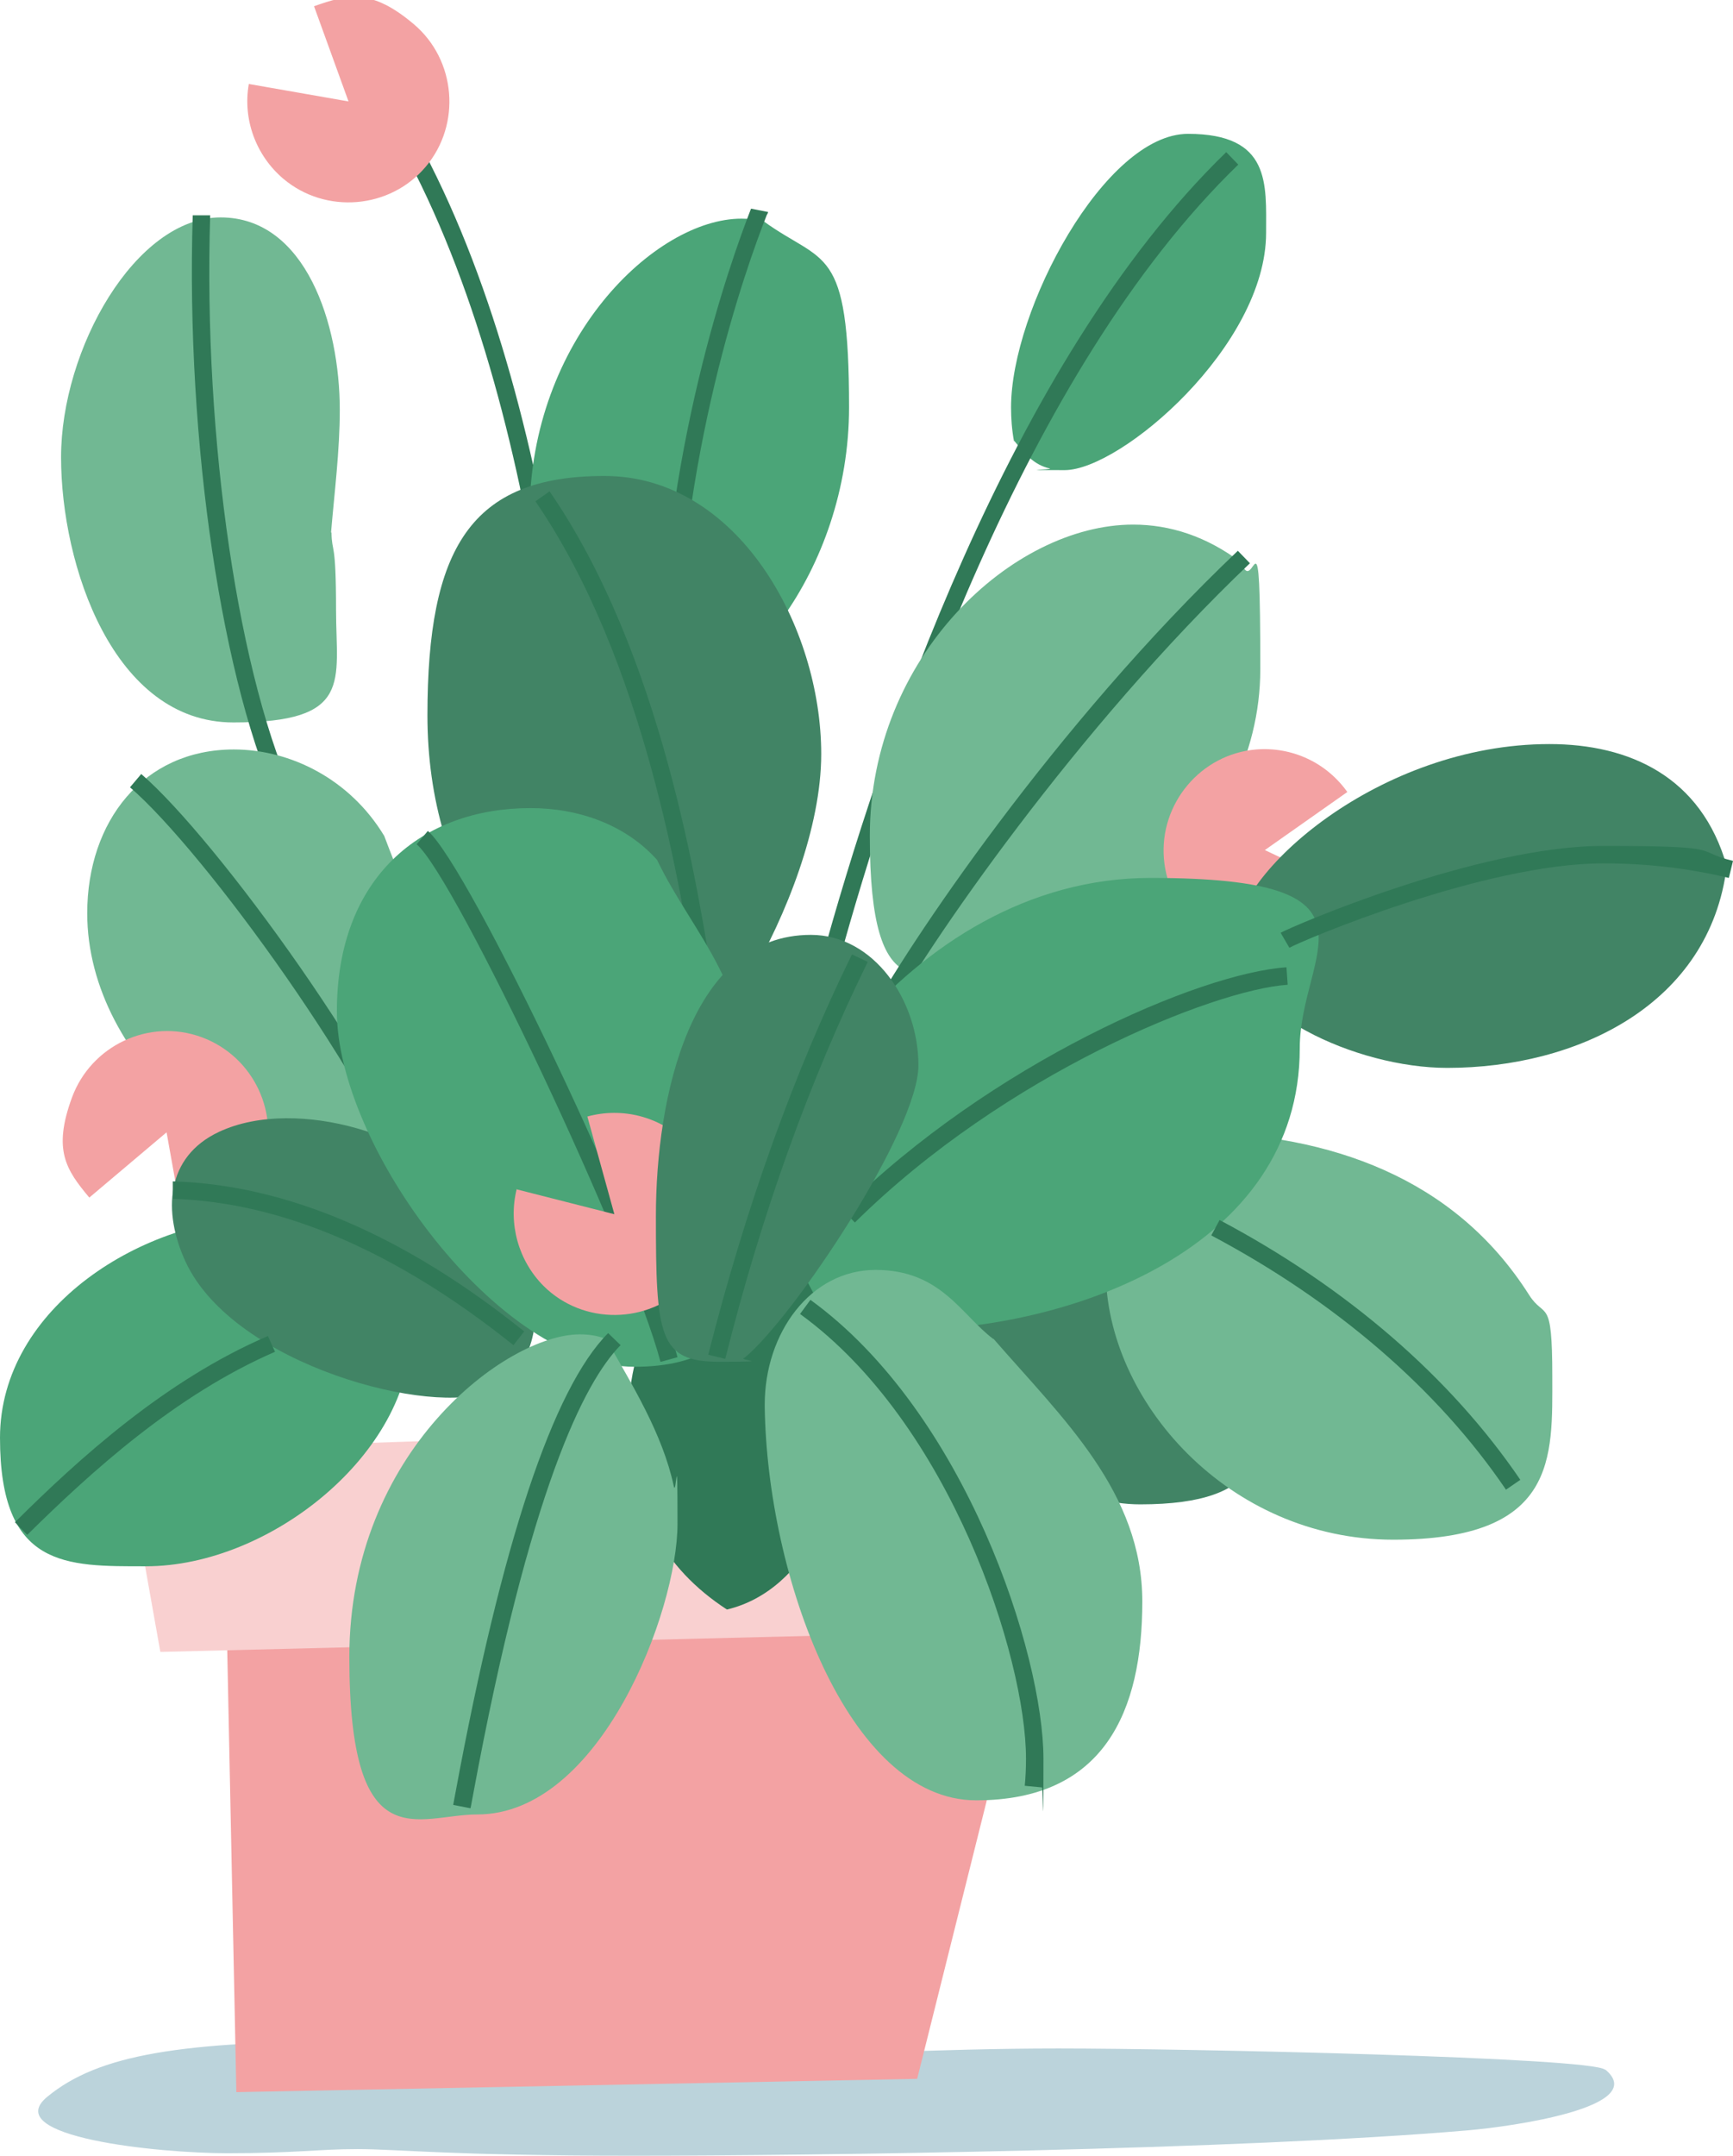 <svg xmlns="http://www.w3.org/2000/svg" id="uuid-b1e094d0-6865-48d5-bb8f-76e055bed32b" viewBox="0 0 417.2 518.6"><defs><style>.uuid-6a8530e2-1fcd-46f5-91a2-cfaf6e323af5{fill:#f9d0d0;}.uuid-40b7e9fd-319e-4f4e-94c2-6addfcefc964{fill:#f3a2a3;}.uuid-4568ee84-e617-4b82-acc4-c959c9957f69{fill:#bbd3db;}.uuid-5fd57e79-78ff-47e0-9cde-acabc5aa8525{fill:#418465;}.uuid-c0987c2d-cda3-4b44-aeea-ae95ebf23088{fill:#307957;}.uuid-bf455d96-69a0-457c-9bda-20c3c0c5e12c{fill:#71b893;}.uuid-fc656da2-0211-4289-918a-ba5c35d41894{fill:#4ba578;}</style></defs><g id="uuid-51f7d692-8d4f-474e-a8d3-f4fd627f40b8"><path class="uuid-4568ee84-e617-4b82-acc4-c959c9957f69" d="M386.4,497.9c-3.5-3-101.1-5.1-131.6-5.1s-54.9,1.8-82.4,1.8-54-3.6-84.9-3.6c-44.2,0-63.8,3.3-76.1,13.4-11.8,9.7,26.8,13.6,43.3,13.6s21.9-1,31.4-1,22.6,1.6,66.2,1.6,146.1-1.4,201-6.1c10.6-.9,43.9-5.6,33.2-14.6Z"></path><g><polygon class="uuid-40b7e9fd-319e-4f4e-94c2-6addfcefc964" points="220.8 500.1 56.9 503.3 53.9 357.9 257.8 352.2 220.8 500.1"></polygon><polygon class="uuid-6a8530e2-1fcd-46f5-91a2-cfaf6e323af5" points="30 349.1 38.6 397.4 261.3 391.9 273.2 340.9 30 349.1"></polygon><g><path class="uuid-c0987c2d-cda3-4b44-aeea-ae95ebf23088" d="M138.3,240.6l4.2-.3c0-.4,0-1.5,0-3.1-1.2-53-8.9-151.1-47.4-212.9l-3.6,2.2c37.9,60.9,45.6,158.2,46.7,210.8,0,1.7,0,2.8,0,3.3Z"></path><path class="uuid-bf455d96-69a0-457c-9bda-20c3c0c5e12c" d="M79.7,128.1c.8-9.6,2.1-19.6,2.1-29.5,0-20.6-8.2-46.3-28.7-46.3S14.7,84,14.7,110s12.6,63.8,41.5,63.8,24.7-9.9,24.7-27-1-13.5-1.1-18.7Z"></path><path class="uuid-c0987c2d-cda3-4b44-aeea-ae95ebf23088" d="M67.7,195c-14.2-29.9-23-88.8-21.3-143.2h4.2c-1.7,53.9,6.9,112,20.9,141.4l-3.8,1.8Z"></path><path class="uuid-bf455d96-69a0-457c-9bda-20c3c0c5e12c" d="M92.5,201.1c-8.2-13.6-22.5-20.8-36.2-20.8-21.8,0-35.3,17.3-35.3,39.4,0,36,38.7,67.5,73.3,67.5s2.3,0,3.4-.1c7.9-9.7,10.8-20,10.8-30.4,0-18.5-9.2-37.5-16-55.6Z"></path><path class="uuid-c0987c2d-cda3-4b44-aeea-ae95ebf23088" d="M100.9,292c-10.5-30.6-51.7-87.2-69.6-102.6l2.7-3.2c18.2,15.7,60.1,73.3,70.8,104.4l-4,1.4Z"></path><path class="uuid-40b7e9fd-319e-4f4e-94c2-6addfcefc964" d="M44.6,296.3c8.5-1.5,15.6-7.5,18.5-15.6,4.6-12.6-2-26.6-14.6-31.2-12.6-4.6-26.6,2-31.2,14.6s-1.4,17.3,4.2,24l18.6-15.7,4.3,24Z"></path><path class="uuid-fc656da2-0211-4289-918a-ba5c35d41894" d="M183.8,53.2c-1.7-.4-3.5-.6-5.3-.6-20.8,0-51,29.1-51,71.2s8.9,45.8,29.5,45.8,47.4-32.1,47.4-71.6-6-34.2-20.6-44.8Z"></path><path class="uuid-c0987c2d-cda3-4b44-aeea-ae95ebf23088" d="M163,165.7h-4.2c.5-56.5,17-102.7,22-115.5l4.1,.8s0,.3-.3,.7c-5,12.6-21.3,58.2-21.7,113.9Z"></path><path class="uuid-fc656da2-0211-4289-918a-ba5c35d41894" d="M244.1,106.1c-.5-2.7-.7-5.4-.7-8.1,0-23.5,22.6-65.8,42.6-65.8s18.8,12.1,18.8,23.8c0,27.2-35,57.1-48.5,57.1s-2.4-.1-3.6-.4c-3.9-.9-6-3.6-8.5-6.6Z"></path><path class="uuid-c0987c2d-cda3-4b44-aeea-ae95ebf23088" d="M200.8,236l-4-1.3c.1-.4,.4-1.4,.8-3,14-51.1,45.3-144.4,97.6-195.1l2.9,3c-51.6,49.9-82.6,142.4-96.5,193.1-.5,1.7-.8,2.7-.9,3.2Z"></path><path class="uuid-bf455d96-69a0-457c-9bda-20c3c0c5e12c" d="M298.9,135.4c-8.4-6.4-17.3-9.2-26.1-9.2-29,0-63.4,31.7-63.4,74.9s13.2,32.3,27.7,32.3c24,0,66.3-30.1,66.3-72.4s-1.5-16.9-4.5-25.6Z"></path><path class="uuid-40b7e9fd-319e-4f4e-94c2-6addfcefc964" d="M324.4,190.6c-5-7.1-13.3-11-22-10.3-13.3,1.1-23.3,13-22.2,26.3,1.1,13.3,13,23.3,26.3,22.2s16.3-6,20-13.9l-22-10.4,19.9-14Z"></path><path class="uuid-5fd57e79-78ff-47e0-9cde-acabc5aa8525" d="M180.2,235.8c9.2-15.7,17.5-36.9,17.5-54.4,0-30.5-20-66.9-52.2-66.9s-42.6,17.4-42.6,57.6,21.6,73.6,62.3,81c7.4-5,11.4-9.2,15-17.4Z"></path><path class="uuid-5fd57e79-78ff-47e0-9cde-acabc5aa8525" d="M415.7,208.4c-6.1-21.6-23.5-29.4-42.7-29.4-40.8,0-76,30.9-76,47.6s29.5,30.3,51.4,30.3c31.4,0,63.2-15.3,67.3-48.5Z"></path><path class="uuid-5fd57e79-78ff-47e0-9cde-acabc5aa8525" d="M245.9,286.9c-9.8,6.5-17.8,12.4-17.8,25.4s15.7,49.6,46.4,49.6,30-13.4,30-28.6-1.6-11.5-5-16.6c-13.2-19.6-31.4-26.6-53.6-29.9Z"></path><path class="uuid-bf455d96-69a0-457c-9bda-20c3c0c5e12c" d="M287.9,272.3c-15.5,2.5-21.7,18.1-21.7,33.3,0,31.4,29.6,64.8,69.2,64.8s38.3-19.8,38.3-39.3-1.8-13.6-5.6-19.6c-18.1-28.5-48.2-38.5-80.2-39.2Z"></path><path class="uuid-fc656da2-0211-4289-918a-ba5c35d41894" d="M90.7,297.9c-8.5-3.4-17.3-5.1-26-5.1-30.1,0-64.7,21.7-64.7,53.1s15.9,30.9,35.1,30.9c30.1,0,63.8-27.4,63.8-56s-2.5-15.6-8.1-23Z"></path><path class="uuid-5fd57e79-78ff-47e0-9cde-acabc5aa8525" d="M109.5,288.2c-.2-.8-.4-1.5-.8-2.2-5.4-11.6-36.8-22.7-56-13.7-12.8,6-13.6,19.2-8,31.3,11.7,25,59.9,37.3,73.4,31,9.9-4.6,13.4-17.6,8.5-28,0-.2-.2-.4-.3-.6-3.5-7-11.6-12.2-16.9-17.7Z"></path><path class="uuid-c0987c2d-cda3-4b44-aeea-ae95ebf23088" d="M212.4,247.4l-3.7-2c9.6-17.8,45.3-71.1,89.3-112.9l2.9,3c-41.2,39.2-78,92.2-88.5,111.9Z"></path><path class="uuid-fc656da2-0211-4289-918a-ba5c35d41894" d="M178.8,305.6c.1-29.5,38.9-94.4,98.2-94.4s35.9,17.8,35.9,41c0,48.2-55.4,67.8-95.6,67.8s-28.5-3.8-38.5-14.4Z"></path><path class="uuid-c0987c2d-cda3-4b44-aeea-ae95ebf23088" d="M169,246.2c-.4-1.9-.8-4.7-1.3-8.1-3.7-23.7-12.5-79.2-38.8-117.5l3.4-2.4c26.9,39,35.7,95.2,39.5,119.2,.5,3.4,1,6.1,1.3,7.9l-4.1,.8Z"></path><path class="uuid-c0987c2d-cda3-4b44-aeea-ae95ebf23088" d="M191.1,301.5c-3.3-1.8-8-4.8-12.1-4.8-13.3,0-27.7,22.1-27.7,44s8.5,36.6,23.7,46.5c19.7-4.7,29.1-28.9,29.1-47.6s-.5-9-1.6-13.2c-2.4-9-7.8-16.4-11.4-24.8Z"></path><path class="uuid-fc656da2-0211-4289-918a-ba5c35d41894" d="M158.3,207c-7.6-8.6-19-12.6-30.6-12.6-26.1,0-46.6,16.6-46.6,48.9s38.9,85.5,71.7,85.5,31-26.7,31-49.5-3.9-33-10.7-46.5c-4.5-8.9-10.6-16.9-14.9-25.9Z"></path><path class="uuid-c0987c2d-cda3-4b44-aeea-ae95ebf23088" d="M205.8,294.1l-2.9-3c35.7-35.3,85.8-57,106.8-58.4l.3,4.2c-17.9,1.2-68,21.4-104.2,57.2Z"></path><path class="uuid-bf455d96-69a0-457c-9bda-20c3c0c5e12c" d="M145.9,322.1c-2.1-.8-4.2-1.1-6.3-1.1-17.7,0-55.5,28.2-55.5,77.6s16.5,37.9,30.8,37.9c29.6,0,48.2-48.9,48.2-69.9s-.3-6.1-.9-9.1c-2.7-12.6-10-24.3-16.3-35.4Z"></path><path class="uuid-bf455d96-69a0-457c-9bda-20c3c0c5e12c" d="M239.1,322.1c-7.7-5.8-12.6-16.6-28.3-16.6s-26.7,15.2-26.7,32.4,0,.4,0,.6c.6,40.6,20,94.6,50.9,94.6s40-21.5,40-47.8-19.1-44-35.8-63.2Z"></path><path class="uuid-c0987c2d-cda3-4b44-aeea-ae95ebf23088" d="M159,327.6c-7.1-27-49.4-116.6-58.7-124.5l2.7-3.2c9.9,8.4,52.6,98.3,60.1,126.6l-4,1.1Z"></path><path class="uuid-40b7e9fd-319e-4f4e-94c2-6addfcefc964" d="M124.4,286c-2.1,8.4,.4,17.3,6.5,23.4,9.5,9.4,25.1,9.2,34.4-.3,9.4-9.5,9.2-25.1-.3-34.4-6.2-6.1-15.2-8.4-23.6-6.1l6.5,23.5-23.6-6Z"></path><path class="uuid-c0987c2d-cda3-4b44-aeea-ae95ebf23088" d="M113.2,435l-4.1-.8,.6-3.2c11.1-59.8,23.4-96.9,36.7-110.3l3,2.9c-8.7,8.8-21.9,34.7-35.5,108.1l-.6,3.2Z"></path><path class="uuid-c0987c2d-cda3-4b44-aeea-ae95ebf23088" d="M6.5,369.2l-2.9-3c15.4-15.3,36.2-34.2,60.9-44.8l1.7,3.8c-24,10.4-44.4,29-59.6,44Z"></path><path class="uuid-c0987c2d-cda3-4b44-aeea-ae95ebf23088" d="M123.6,323.6c-28.1-22.5-55.7-34.4-82-35.2v-4.2c27.4,.8,55.8,13,84.6,36.1l-2.6,3.3Z"></path><path class="uuid-c0987c2d-cda3-4b44-aeea-ae95ebf23088" d="M250.9,430l-4.2-.4c.2-2.1,.3-4.3,.3-6.5,0-24.3-18.2-80.8-54.4-107l2.5-3.4c37.4,27.1,56.1,85.4,56.1,110.4s-.1,4.7-.4,7Z"></path><path class="uuid-c0987c2d-cda3-4b44-aeea-ae95ebf23088" d="M310.4,228l-2.1-3.6c2.4-1.4,47.4-20.9,77.7-20.9s21.3,1.2,31.2,3.6l-1,4.1c-9.6-2.3-19.7-3.5-30.2-3.5-28.9,0-72.8,18.7-75.6,20.3Z"></path><path class="uuid-c0987c2d-cda3-4b44-aeea-ae95ebf23088" d="M362.5,358.3c-16.4-24.1-40.9-45.2-70.9-61.1l2-3.7c30.6,16.2,55.6,37.8,72.4,62.5l-3.5,2.4Z"></path><path class="uuid-5fd57e79-78ff-47e0-9cde-acabc5aa8525" d="M179.3,326.6c11.9-9.9,41.8-54.7,41.8-70.3s-10.7-31.4-25.9-31.4c-28.9,0-37.3,38.9-37.3,67.7s.7,35,15.2,35,3.9-.3,6.2-1Z"></path><path class="uuid-c0987c2d-cda3-4b44-aeea-ae95ebf23088" d="M174.6,326.9l-4.1-1c9-35.4,20.6-67.8,34.6-96.3l3.8,1.8c-13.9,28.3-25.5,60.4-34.3,95.5Z"></path><path class="uuid-40b7e9fd-319e-4f4e-94c2-6addfcefc964" d="M59.9,20.2c-1.5,8.5,1.7,17.2,8.3,22.8,10.2,8.6,25.7,7.3,34.3-2.9,8.6-10.2,7.3-25.7-2.9-34.3s-15.8-7.2-24-4.3l8.3,22.9-24-4.2Z"></path></g></g></g></svg>